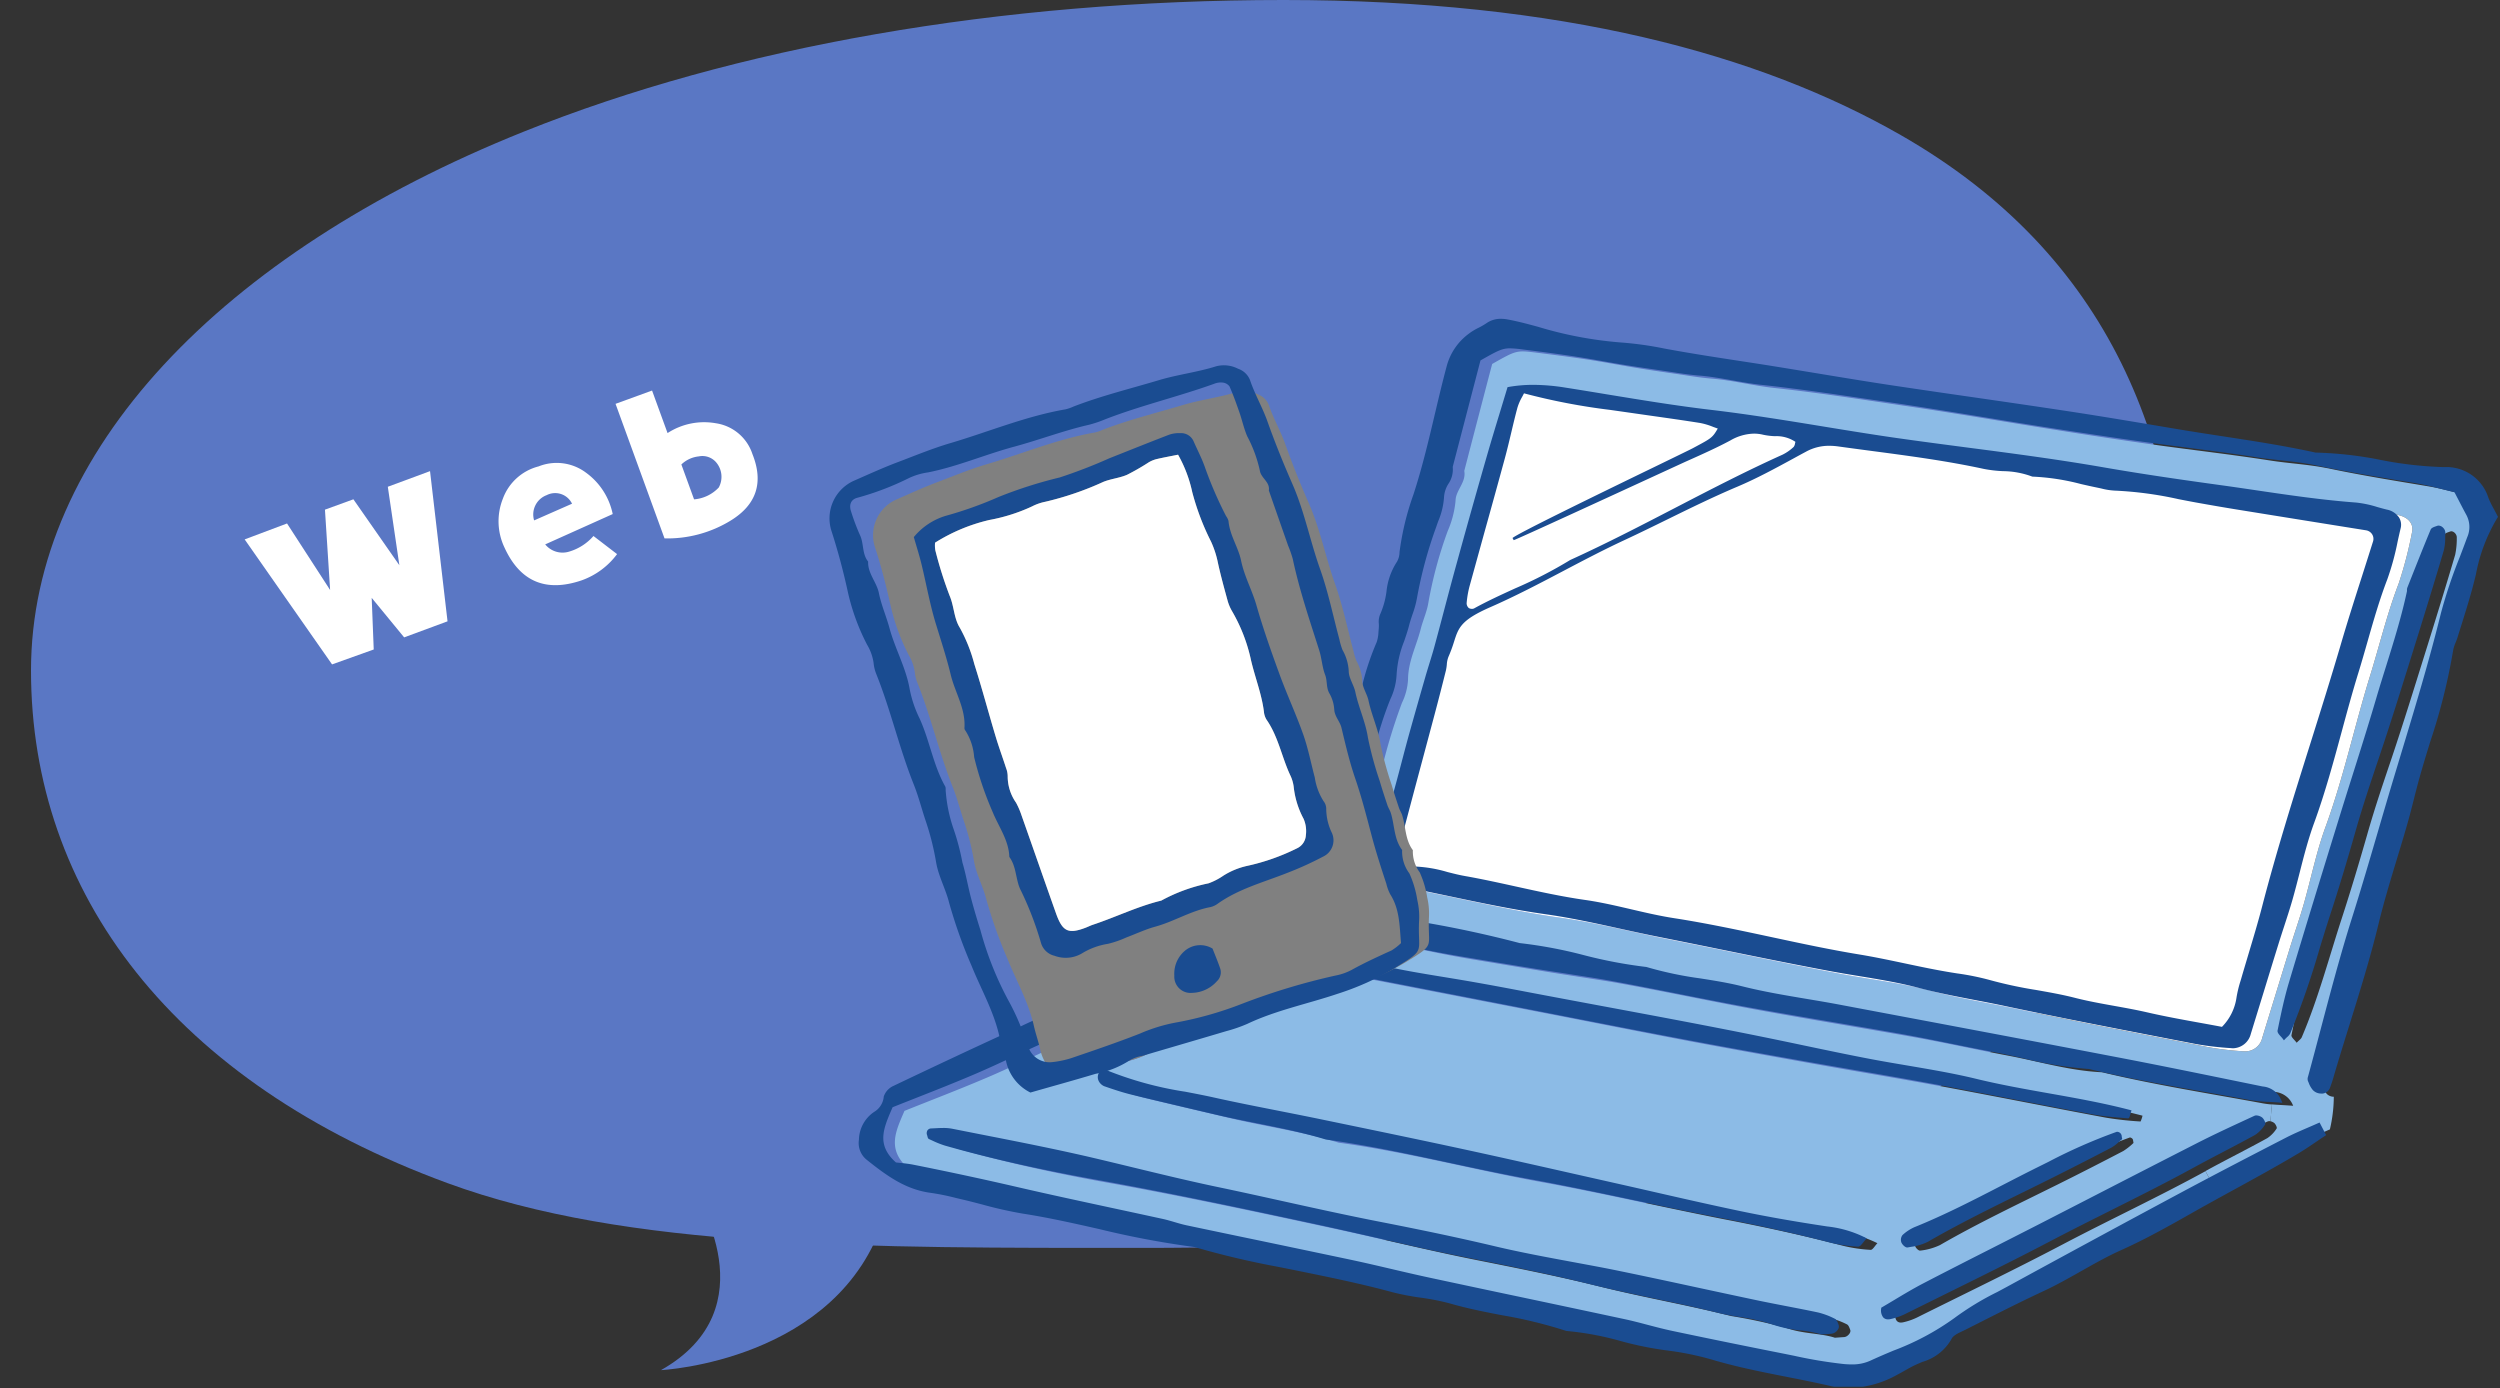 <svg xmlns="http://www.w3.org/2000/svg" xmlns:xlink="http://www.w3.org/1999/xlink" width="258" height="143.243" viewBox="0 0 258 143.243"><rect x="0" y="0" width="258" height="143.243" fill="#333333" stroke="none"/><defs><clipPath id="a" transform="translate(0 -1.249)"><rect width="258" height="144.359" fill="none"/></clipPath></defs><g clip-path="url(#a)"><path d="M3.2,70.447c0-22.469,19.5-43.031,50.848-55.611C75.791,6.109,103.117,1.249,132.478,1.249c28.73,0,49.179,5.633,63.684,13.942C217.849,27.612,225.4,47.22,225.4,70.025c0,23.042-13.159,39.976-39.572,50.488-17.214,6.851-39.619,9.519-67.9,9.519-28.445,0-53.146.152-71.77-6.694C17.85,112.932,3.2,93.4,3.2,70.447Z" transform="translate(0 -1.249)" fill="#5a77c4"/><path d="M41.215,59.583l-1.193-8.1,4.357-1.613,1.806,15.5-4.477,1.656-3.349-4.077.21,5.327-4.3,1.539-9.02-12.9,4.373-1.645,4.446,6.867-.533-8.291,2.935-1.069Z" transform="translate(0 -1.249)" fill="#fff"/><path d="M55.579,49.383a5.041,5.041,0,0,1,4.9.649A7.017,7.017,0,0,1,63.232,54.3l-6.967,3.13a2.311,2.311,0,0,0,2.51.734,5.322,5.322,0,0,0,2.471-1.6l2.436,1.869a7.817,7.817,0,0,1-3.66,2.71q-5.557,1.886-7.965-3.4a6.308,6.308,0,0,1-.158-5.036A5.329,5.329,0,0,1,55.579,49.383Zm-.458,5.571,3.913-1.722a1.929,1.929,0,0,0-2.619-.883A2.128,2.128,0,0,0,55.121,54.954Z" transform="translate(0 -1.249)" fill="#fff"/><path d="M68.892,45.943a6.917,6.917,0,0,1,4.979-1.015,4.689,4.689,0,0,1,3.778,3.177q1.767,4.41-2.254,6.874a12.5,12.5,0,0,1-6.817,1.833L63.524,42.925l3.769-1.372Zm5.285,5.615a2.3,2.3,0,0,0-.313-2.643,1.865,1.865,0,0,0-1.747-.566,3.059,3.059,0,0,0-1.8.833l1.311,3.6A3.92,3.92,0,0,0,74.177,51.558Z" transform="translate(0 -1.249)" fill="#fff"/><path d="M255.954,54.776a2.8,2.8,0,0,1,.1,2.427,76.457,76.457,0,0,0-2.709,7.838c-1.38,5.594-3.088,11.1-4.75,16.6-1.5,4.952-2.878,9.938-4.442,14.87-1.7,5.391-3.035,10.893-4.52,16.35a.565.565,0,0,0-.02.359,3.152,3.152,0,0,0,.491.9,1.034,1.034,0,0,0,.745.314,15.043,15.043,0,0,1-.405,3.369c-1.093.485-2.153.91-3.16,1.427q-4.407,2.267-8.78,4.573l-.9-1.7c2.113-1.158,4.266-2.231,6.379-3.395a3.356,3.356,0,0,0,.968-1c.066-.092-.111-.458-.261-.576a1.159,1.159,0,0,0-.386-.176l.157-1.734c.654.059,1.36.078,2.191.144a2.2,2.2,0,0,0-1.936-1.433c-4.848-.988-9.689-2-14.544-2.924q-14.562-2.8-29.139-5.522c-3.317-.622-6.68-1.053-9.944-1.871s-6.667-.962-9.879-2c-4.442-.425-8.655-2.067-13.1-2.473a143.3,143.3,0,0,0-14.485-2.9,51.119,51.119,0,0,0-5.4-.477c-.17-.014-.373.222-.53.372-.085.079-.065.256.013.432a10.876,10.876,0,0,0-1.132-.013,18.425,18.425,0,0,1,1.132-3.016.246.246,0,0,0,.144.072c.209.007.556-.1.628-.268a13.27,13.27,0,0,0,1.08-2.663c.66-3.068,1.962-5.934,2.787-8.956a58.022,58.022,0,0,1,2.335-7.942,6.262,6.262,0,0,0,.628-2.421c.013-1.858.87-3.474,1.309-5.2.235-.936.66-1.832.8-2.781a43.652,43.652,0,0,1,1.983-7.327,10.172,10.172,0,0,0,.811-3.121c.006-1.092,1.119-1.9.9-3.088.968-3.722,1.937-7.445,2.879-11.036,2.486-1.407,2.486-1.42,4.534-1.171,1.779.222,3.559.451,5.331.719,1.669.255,3.324.576,4.986.851,1.308.216,2.617.405,3.932.595s2.6.419,3.912.523c2.165.177,4.279.733,6.424.962,4.429.471,8.826,1.158,13.222,1.806,5.365.778,10.71,1.714,16.068,2.558q5.005.8,10.016,1.505c3.939.549,7.89.994,11.816,1.609,1.943.307,3.918.4,5.829.779.085.013.17.026.255.045,3.408.72,6.843,1.27,10.278,1.845,1.413.236,2.8.641,4.115.949C255.175,53.291,255.554,54.037,255.954,54.776Zm-2.415,1.95c.02-.367-.386-.739-.673-.628-.216.085-.53.157-.6.32-.824,1.989-1.616,3.991-2.407,5.993a2.881,2.881,0,0,0-.033.36c-.805,3.762-2.1,7.386-3.18,11.076-1.256,4.266-2.643,8.492-3.951,12.744-1.7,5.522-3.4,11.037-5.057,16.572-.478,1.609-.825,3.264-1.158,4.913-.046.209.34.51.536.785.236-.248.452-.386.53-.576,1.7-3.99,2.794-8.184,4.135-12.292.929-2.853,1.786-5.725,2.61-8.6.753-2.662,1.642-5.279,2.526-7.9,1.223-3.644,2.355-7.32,3.5-10.984,1.04-3.324,2.067-6.654,3.055-10A7.962,7.962,0,0,0,253.539,56.726Zm-4.625-.517c.209-.857-.34-1.544-1.321-1.78a20.972,20.972,0,0,0-3.147-.726c-4.691-.346-9.33-1.151-13.975-1.792-4.049-.556-8.1-1.145-12.142-1.845-6.765-1.178-13.6-1.943-20.4-2.892-6.693-.935-13.327-2.244-20.046-3.036-5.024-.595-10.01-1.5-15.008-2.289a17.337,17.337,0,0,0-5.881-.072c-.707,2.348-1.459,4.749-2.153,7.17q-1.55,5.368-3.022,10.755c-.8,2.905-1.544,5.823-2.336,8.728-.281,1.047-.634,2.074-.935,3.114-.53,1.851-1.06,3.7-1.577,5.561-.975,3.48-1.773,7.02-2.964,10.428-1.871,5.352-1.171,4.887,3.324,5.79,4.475.9,8.917,1.956,13.451,2.6,3.918.549,7.778,1.563,11.671,2.329,5.895,1.171,11.77,2.433,17.684,3.539,3.068.569,6.195.935,9.2,1.74,2.918.772,5.881,1.23,8.819,1.852,6.6,1.4,13.228,2.669,19.849,3.951a31.194,31.194,0,0,0,3.585.412,1.8,1.8,0,0,0,1.871-1.387q1.432-4.66,2.866-9.322c.464-1.492.981-2.964,1.413-4.462.759-2.65,1.3-5.378,2.244-7.956,1.858-5.089,2.99-10.382,4.579-15.537,1-3.206,1.773-6.477,2.984-9.624A41.523,41.523,0,0,0,248.914,56.209Z" transform="translate(0 -1.249)" fill="#8cbbe6"/><path d="M136.57,96.568a10.876,10.876,0,0,1,1.132.013.776.776,0,0,0,.4.445,114.311,114.311,0,0,0,14.073,3.265c2.6.432,5.2.87,7.8,1.3,1.668.268,3.33.517,5,.779.713.111,1.426.222,2.133.353,3.906.707,7.8,1.511,11.7,2.264,6.267,1.2,12.58,2.2,18.867,3.323,3.2.576,6.379,1.282,9.578,1.884s6.327,1.551,9.6,1.708a2.165,2.165,0,0,1,.36.072c5.39,1.275,10.866,2.133,16.31,3.14a8.533,8.533,0,0,0,.942.118l-.157,1.734a.471.471,0,0,0-.275.013c-1.963.909-3.939,1.812-5.869,2.793-5.469,2.787-10.919,5.613-16.388,8.413-3.965,2.029-7.942,4.024-11.894,6.078-1.491.772-2.911,1.675-4.292,2.48-.071.719.2,1.092.779.975a6.513,6.513,0,0,0,1.681-.609c4.946-2.46,9.925-4.861,14.812-7.432s9.9-4.907,14.746-7.563l.9,1.7c-.693.366-1.38.732-2.074,1.105q-8.9,4.77-17.762,9.617a39.52,39.52,0,0,0-5.594,3.311c-2.63,2.067-5.737,3.042-8.675,4.4a5.3,5.3,0,0,1-2.813.366,58.952,58.952,0,0,1-6.058-1.04q-4.74-.942-9.473-1.923c-.739-.151-1.472-.308-2.211-.465-1.649-.347-3.272-.857-4.92-1.21-6.7-1.44-13.4-2.84-20.1-4.279-2.708-.576-5.39-1.263-8.1-1.838-5.24-1.119-10.494-2.2-15.734-3.3-.419-.085-.831-.177-1.25-.262-.824-.17-1.616-.471-2.44-.654-4.939-1.086-9.892-2.1-14.818-3.239q-5.446-1.255-10.919-2.355c-.694-.137-1.407-.183-1.839-.235-2.244-1.956-1.269-3.86-.386-5.921,2.735-1.1,5.653-2.211,8.518-3.435,2.657-1.132,5.234-2.427,7.884-3.585,2.748-1.2,5.567-2.264,8.3-3.493,3.395-1.538,6.758-3.134,10.16-4.659,2.2-.981,4.318-2.132,6.464-3.238.294-.144.595-.419.438-.831C135.563,96.614,136.066,96.581,136.57,96.568Zm84.337,20.419a2.866,2.866,0,0,0,.2-.6c-5.233-1.374-10.624-1.937-15.878-3.219-3.618-.877-7.327-1.361-10.984-2.054s-7.288-1.5-10.939-2.251c-7.543-1.537-15.126-2.9-22.7-4.331-2.716-.517-5.437-1.047-8.165-1.511-2.846-.484-5.705-.9-8.525-1.538-1.871-.425-3.794-.647-5.685-.994a5.414,5.414,0,0,0-3.186.373c-4.3,1.864-8.61,3.709-12.882,5.646-1.969.9-3.86,1.982-5.764,3.016a2.611,2.611,0,0,0-.667.8.369.369,0,0,0-.013.321c.052.091.2.222.275.2a9.464,9.464,0,0,0,2.034-.654,76.683,76.683,0,0,1,10.318-4.285,21.647,21.647,0,0,0,3.277-1.511,63.981,63.981,0,0,1,5.777-2.872c7.386,1.439,14.72,2.859,22.048,4.278,5.089.988,10.173,2,15.263,2.964,4.265.8,8.531,1.564,12.8,2.329s8.551,1.466,12.81,2.257c5.685,1.053,11.35,2.185,17.036,3.245A33.55,33.55,0,0,0,220.907,116.987Zm-.727,2.217c-.045-.215-.039-.34-.1-.418s-.216-.17-.294-.144a62.356,62.356,0,0,0-7.884,3.513c-4.317,2.133-8.5,4.521-12.979,6.32a4.347,4.347,0,0,0-1.191.791.7.7,0,0,0-.072.622c.078.19.353.451.5.425a6.42,6.42,0,0,0,2.041-.569c3.971-2.29,8.106-4.246,12.2-6.28,2.257-1.119,4.5-2.271,6.732-3.435A6.606,6.606,0,0,0,220.18,119.2Zm-27.13,11.031c.209.013.444-.432.7-.687a11.551,11.551,0,0,0-3.88-1.139c-2.983-.451-5.966-.955-8.924-1.576-4.363-.91-8.707-1.937-13.058-2.918-5.064-1.132-10.121-2.3-15.191-3.4s-10.134-2.145-15.211-3.192c-3.65-.759-7.327-1.433-10.971-2.238-3.742-.831-7.6-1.249-11.148-2.852-.125-.059-.465.15-.563.314a.783.783,0,0,0,.007.641.968.968,0,0,0,.5.491c.91.314,1.826.628,2.755.857,2.931.713,5.868,1.393,8.806,2.087,3.748.883,7.582,1.413,11.278,2.551,7.053.962,13.935,2.794,20.929,4.063,6.4,1.165,12.745,2.65,19.13,3.893,4.023.778,8.021,1.642,11.985,2.682A15.6,15.6,0,0,0,193.05,130.235Zm-2.729,9c.334-.02.727-.452.629-.726-.079-.21-.171-.5-.341-.583a7.954,7.954,0,0,0-1.688-.634c-2.119-.452-4.259-.824-6.378-1.269-4.724-1-9.434-2.048-14.164-3.016-4.246-.87-8.544-1.531-12.764-2.532-3.984-.942-8-1.773-12-2.558-5.548-1.086-11.05-2.395-16.585-3.559-4.233-.883-8.42-1.956-12.627-2.951-4.913-1.158-9.885-2.087-14.837-3.068a9.258,9.258,0,0,0-2.133-.033c-.308.013-.406.249-.3.537.039.1.046.274.118.307a12.989,12.989,0,0,0,1.655.674c5.1,1.446,10.284,2.558,15.5,3.493,7.825,1.407,15.6,3.069,23.363,4.744,4.822,1.04,9.611,2.224,14.445,3.192,4.364.87,8.734,1.734,13.052,2.807,4.436,1.106,8.943,1.884,13.372,3a55.246,55.246,0,0,1,5.66,1.217c1.746.648,3.565.537,5.063,1.027C189.837,139.27,190.079,139.25,190.321,139.237Z" transform="translate(0 -1.249)" fill="#8cbbe6"/><path d="M248.914,56.209c.209-.857-.34-1.544-1.321-1.78a20.972,20.972,0,0,0-3.147-.726c-4.691-.346-9.33-1.151-13.975-1.792-4.049-.556-8.1-1.145-12.142-1.845-6.765-1.178-13.6-1.943-20.4-2.892-6.693-.935-13.327-2.244-20.046-3.036-5.024-.595-10.01-1.5-15.008-2.289a17.337,17.337,0,0,0-5.881-.072c-.707,2.348-1.459,4.749-2.153,7.17q-1.55,5.368-3.022,10.755c-.8,2.905-1.544,5.823-2.336,8.728-.281,1.047-.634,2.074-.935,3.114-.53,1.851-1.06,3.7-1.577,5.561-.975,3.48-1.773,7.02-2.964,10.428-1.871,5.352-1.171,4.887,3.324,5.79,4.475.9,8.917,1.956,13.451,2.6,3.918.549,7.778,1.563,11.671,2.329,5.895,1.171,11.77,2.433,17.684,3.539,3.068.569,6.195.935,9.2,1.74,2.918.772,5.881,1.23,8.819,1.852,6.6,1.4,13.228,2.669,19.849,3.951a31.194,31.194,0,0,0,3.585.412,1.8,1.8,0,0,0,1.871-1.387q1.432-4.66,2.866-9.322c.464-1.492.981-2.964,1.413-4.462.759-2.65,1.3-5.378,2.244-7.956,1.858-5.089,2.99-10.382,4.579-15.537,1-3.206,1.773-6.477,2.984-9.624A41.523,41.523,0,0,0,248.914,56.209Z" transform="translate(0 -1.249)" fill="#fff"/><path d="M190.808,144.492a9.045,9.045,0,0,1-2.027-.235c-1.465-.339-2.966-.635-4.418-.921-2.139-.423-4.35-.859-6.5-1.439l-.764-.209a29.978,29.978,0,0,0-4.847-1.045,34.975,34.975,0,0,1-5.006-1,30.824,30.824,0,0,0-5.6-1.04,47.379,47.379,0,0,0-6.644-1.623c-1.753-.339-3.564-.69-5.313-1.2a24.11,24.11,0,0,0-3.078-.612,26.748,26.748,0,0,1-2.944-.57c-3.255-.886-6.626-1.571-9.885-2.235L132,132.005a88.159,88.159,0,0,1-8.726-2.062,92.9,92.9,0,0,1-9.854-1.858c-2.561-.579-5.21-1.178-7.849-1.587a42.7,42.7,0,0,1-4.2-.944c-.706-.184-1.41-.368-2.118-.533l-.63-.149a23.84,23.84,0,0,0-2.534-.515c-2.611-.335-4.559-1.751-6.656-3.428a2.206,2.206,0,0,1-.792-2.057,3.553,3.553,0,0,1,1.559-2.867,2.044,2.044,0,0,0,1.006-1.6,1.857,1.857,0,0,1,1.006-1.095c3.565-1.7,8.272-3.924,13.06-6.107l.085-.039a37.221,37.221,0,0,1,5.3-2.1,18.474,18.474,0,0,0,3.38-1.452,22.149,22.149,0,0,1,2.863-1.294,56.372,56.372,0,0,0,5.647-2.415c.759-.358,1.519-.716,2.283-1.06,2.406-1.081,4.924-1.986,7.36-2.86l.716-.258a1.158,1.158,0,0,1,.388-.079.632.632,0,0,1,.6.445c.18.414.008.781-.484,1.035q-.707.364-1.412.733c-1.643.854-3.342,1.739-5.058,2.508-1.813.812-3.616,1.646-5.418,2.479-1.578.73-3.157,1.46-4.741,2.176-1.509.68-3.066,1.318-4.572,1.934-1.229.5-2.5,1.023-3.735,1.563s-2.455,1.11-3.646,1.665c-1.382.645-2.809,1.311-4.235,1.92-2,.855-4.031,1.657-6,2.432-.837.33-1.666.656-2.478.982l-.109.253c-.841,1.96-1.568,3.654.456,5.443.112.013.241.027.382.041.411.042.922.094,1.427.194,3.575.712,7.25,1.5,10.92,2.351,3.167.732,6.4,1.426,9.525,2.1q2.649.569,5.294,1.145c.4.089.806.208,1.194.322.406.12.826.244,1.242.333q3.708.782,7.418,1.553,4.785,1,9.568,2.01c1.379.294,2.753.616,4.127.937,1.323.31,2.646.62,3.974.905q4.953,1.064,9.911,2.108,5.1,1.078,10.194,2.169c.815.175,1.635.39,2.428.6.813.213,1.655.434,2.49.611,4.274.907,8.488,1.753,11.682,2.387l.986.2a47.547,47.547,0,0,0,5.056.837c.271.025.536.04.8.04a4.478,4.478,0,0,0,1.952-.392c.777-.361,1.578-.7,2.352-1.026a26.82,26.82,0,0,0,6.3-3.36,29.29,29.29,0,0,1,4.408-2.682c.4-.214.805-.427,1.2-.645,6.131-3.348,12.109-6.583,17.767-9.617,3.656-1.959,7.377-3.886,10.853-5.678.734-.378,1.479-.7,2.267-1.04.359-.154.721-.311,1.087-.475l.114-.05.678,1.3-.1.065c-.3.2-.587.395-.876.591-.627.427-1.219.83-1.847,1.206-2.2,1.314-4.48,2.563-6.687,3.771-1.428.782-2.856,1.564-4.273,2.367-2.568,1.458-4.894,2.755-7.373,3.87-1.425.64-2.8,1.42-4.137,2.174-1.241.7-2.523,1.428-3.844,2.042-2.229,1.036-4.463,2.166-6.623,3.259l-1.471.743c-.1.049-.2.1-.308.148-.446.21-.951.448-1.11.783a5.031,5.031,0,0,1-3.009,2.381c-.347.147-.693.294-1.025.463-.281.144-.555.3-.83.454-.25.141-.5.282-.753.414A10.585,10.585,0,0,1,190.808,144.492ZM188,138.969a12.038,12.038,0,0,0-2.2-.421,12.923,12.923,0,0,1-2.873-.606,18.258,18.258,0,0,0-3.344-.768c-.758-.125-1.542-.254-2.3-.444-2.25-.567-4.558-1.054-6.791-1.525-2.164-.456-4.4-.928-6.586-1.473-4.1-1.023-8.315-1.864-12.391-2.678l-.653-.13c-2.9-.579-5.829-1.249-8.663-1.9-1.926-.439-3.853-.88-5.784-1.3-8.306-1.79-15.8-3.382-23.358-4.741-5.827-1.048-10.9-2.192-15.512-3.5a9.523,9.523,0,0,1-1.356-.539l-.314-.142c-.109-.048-.138-.173-.164-.284-.008-.034-.016-.068-.026-.1a.563.563,0,0,1,.029-.514.468.468,0,0,1,.393-.2l.4-.019c.276-.015.553-.03.828-.03a4.732,4.732,0,0,1,.939.081q1.516.3,3.036.6c3.88.762,7.892,1.55,11.8,2.473,1.268.3,2.534.606,3.8.913,2.885.7,5.869,1.422,8.824,2.041,2.23.467,4.455.959,6.68,1.451,3.241.716,6.591,1.457,9.905,2.105,4.823.943,8.527,1.732,12.009,2.558,2.6.616,5.276,1.112,7.863,1.592,1.608.3,3.27.6,4.9.939,2.789.572,5.619,1.183,8.356,1.774q2.9.626,5.808,1.243c1.031.217,2.067.417,3.1.617,1.093.211,2.186.423,3.275.654a7.876,7.876,0,0,1,1.717.643c.2.1.3.358.381.59l.024.065a.533.533,0,0,1-.088.475.926.926,0,0,1-.657.424c-.153.009-.991.071-.991.071Zm6.854-1.562a.66.66,0,0,1-.512-.21,1.181,1.181,0,0,1-.2-.93l.007-.067.058-.033c.427-.248.857-.506,1.292-.766.968-.581,1.97-1.181,3-1.717,2.454-1.276,4.92-2.528,7.386-3.78q2.259-1.147,4.514-2.3,3.174-1.627,6.345-3.261,5.019-2.583,10.045-5.151c1.827-.93,3.721-1.8,5.551-2.647l.32-.148a.462.462,0,0,1,.193-.037,1.085,1.085,0,0,1,.6.214c.154.122.425.566.287.756a3.474,3.474,0,0,1-1.012,1.042c-1.07.589-2.153,1.156-3.235,1.723-1.052.55-2.1,1.1-3.144,1.672-2.817,1.543-5.735,3-8.557,4.418-2.035,1.019-4.139,2.073-6.187,3.148-3.638,1.91-7.385,3.759-11.008,5.548q-1.9.941-3.807,1.884a6.815,6.815,0,0,1-1.716.619A1.1,1.1,0,0,1,194.857,137.407Zm1.972-7.417c-.223,0-.511-.3-.6-.51a.8.8,0,0,1,.112-.772,4.514,4.514,0,0,1,1.222-.811c3.1-1.25,6.122-2.808,9.041-4.315,1.307-.674,2.615-1.348,3.933-2l.9-.448a55.319,55.319,0,0,1,7-3.077l.021-.007.049,0a.49.49,0,0,1,.459.483c.008.053.018.116.034.189l.017.079-.063.051c-.1.078-.195.165-.295.254a3.89,3.89,0,0,1-.778.586c-2.428,1.266-4.63,2.39-6.731,3.432q-1.156.576-2.318,1.145c-3.274,1.61-6.659,3.275-9.876,5.134a5.367,5.367,0,0,1-1.732.519l-.353.066Zm-5.1-.084a15.446,15.446,0,0,1-2.874-.425c-3.57-.933-7.376-1.784-11.978-2.679-2.763-.536-5.564-1.128-8.272-1.7-3.554-.751-7.228-1.527-10.86-2.189-2.743-.5-5.514-1.093-8.194-1.667-4.151-.891-8.444-1.811-12.725-2.4-2.346-.718-4.769-1.2-7.112-1.67-1.375-.274-2.8-.558-4.183-.885l-2.46-.578c-2.115-.5-4.231-.993-6.342-1.508-.923-.226-1.837-.534-2.77-.858a1.138,1.138,0,0,1-.58-.558.913.913,0,0,1,0-.765.928.928,0,0,1,.626-.389h.028l.076.021a36.423,36.423,0,0,0,8.217,2.259c.972.186,1.944.373,2.908.586,2.238.5,4.526.948,6.738,1.385,1.412.279,2.824.558,4.233.849l.8.166c4.727.978,9.615,1.989,14.413,3.03,3.608.783,7.27,1.61,10.81,2.41l4.376.987q2.006.45,4.008.909c2.964.678,6.029,1.377,9.055,2.01,2.655.555,5.57,1.069,8.913,1.573a11.544,11.544,0,0,1,3.919,1.15l.153.082-.121.124c-.077.08-.153.179-.228.275-.188.243-.351.453-.553.453Zm27.226-13.3a28.5,28.5,0,0,1-2.933-.343q-4.049-.756-8.092-1.545c-2.978-.574-5.957-1.148-8.938-1.7-2.577-.478-5.2-.932-7.742-1.371q-2.535-.439-5.07-.886l-.79-.142c-3.939-.7-8.013-1.428-12.012-2.185-3.455-.653-6.906-1.328-10.357-2q-2.452-.48-4.907-.958L136.111,101.2l-.608.279a54.4,54.4,0,0,0-5.121,2.567,21.492,21.492,0,0,1-3.3,1.517c-.8.306-1.595.6-2.395.894a54.689,54.689,0,0,0-7.9,3.388,6.187,6.187,0,0,1-1.518.524c-.183.046-.366.092-.545.143h-.011a.54.54,0,0,1-.418-.269.479.479,0,0,1,.023-.458c.047-.065.093-.136.14-.207a1.781,1.781,0,0,1,.573-.63l1.1-.6c1.514-.832,3.079-1.693,4.676-2.418,3.406-1.547,6.9-3.057,10.274-4.517l2.61-1.131a5.579,5.579,0,0,1,2.23-.474,5.637,5.637,0,0,1,1.028.1c.717.131,1.439.244,2.16.357,1.163.184,2.366.373,3.534.638,2.111.48,4.278.835,6.375,1.178.714.117,1.427.234,2.14.356,2.211.378,4.452.8,6.618,1.216l1.553.294q3.132.591,6.267,1.174c5.392,1.006,10.969,2.045,16.435,3.159q2,.408,4,.832c2.271.477,4.618.971,6.935,1.414,1.293.247,2.593.467,3.892.686,2.339.4,4.757.805,7.1,1.376,2.468.6,5.012,1.053,7.472,1.49,2.77.49,5.635,1,8.411,1.726l.134.035-.043.132c-.025.076-.051.168-.075.256-.089.319-.121.439-.252.439Zm16.371-1.567c-.411-.032-.791-.053-1.15-.073a15.677,15.677,0,0,1-2-.193c-1.444-.267-2.89-.523-4.337-.78-3.94-.7-8.015-1.421-11.981-2.357l-.095-.024a1.14,1.14,0,0,0-.236-.046,39.37,39.37,0,0,1-6.665-1.088c-.966-.216-1.966-.439-2.953-.623-1.449-.271-2.894-.564-4.34-.857-1.714-.348-3.488-.707-5.238-1.022-2.463-.443-4.929-.865-7.4-1.286-3.765-.645-7.659-1.31-11.475-2.044q-2.124-.408-4.247-.832c-2.438-.482-4.959-.981-7.447-1.43-.619-.112-1.242-.21-1.863-.308l-2.066-.321c-1.067-.165-2.132-.329-3.2-.5q-3.378-.549-6.751-1.117l-1.051-.176A115.664,115.664,0,0,1,136.755,96.7a.989.989,0,0,1-.541-.688.4.4,0,0,1,.074-.413l.073-.069c.16-.159.341-.337.536-.337.463.031.905.056,1.348.083a36.164,36.164,0,0,1,4.084.393q1.273.222,2.547.436a114.19,114.19,0,0,1,11.955,2.47,46.951,46.951,0,0,1,6.6,1.239,47.9,47.9,0,0,0,6.472,1.226,37.823,37.823,0,0,0,5.6,1.184c1.416.224,2.88.456,4.3.814,2.175.547,4.433.926,6.617,1.293,1.11.186,2.22.372,3.325.58l3.775.712c8.314,1.565,16.913,3.185,25.364,4.807,3.986.766,8.03,1.594,11.941,2.395l2.673.547a2.276,2.276,0,0,1,1.959,1.492l.086.2Zm4.215-.934a1.179,1.179,0,0,1-.842-.353,2.387,2.387,0,0,1-.439-.762l-.079-.182a.689.689,0,0,1,.009-.446c.445-1.628.877-3.261,1.307-4.894,1-3.774,2.026-7.677,3.222-11.459.952-3.015,1.855-6.1,2.728-9.086.565-1.929,1.129-3.859,1.71-5.783l.574-1.9c1.451-4.791,2.952-9.744,4.171-14.691a50.471,50.471,0,0,1,1.954-5.825c.257-.675.515-1.35.761-2.027a2.632,2.632,0,0,0-.093-2.322c-.273-.5-.536-1.012-.825-1.569l-.394-.759c-.386-.092-.78-.192-1.178-.293-.934-.237-1.9-.483-2.874-.644l-.922-.154c-3.073-.509-6.252-1.036-9.36-1.689-1.17-.246-2.392-.38-3.574-.51-.821-.091-1.67-.184-2.5-.314-2.4-.376-4.841-.693-7.207-1-1.537-.2-3.074-.4-4.61-.614-3.116-.438-6.392-.929-10.016-1.5q-2.993-.472-5.984-.97c-3.3-.542-6.716-1.1-10.081-1.593l-2.366-.348c-3.549-.524-7.22-1.066-10.851-1.452-1-.106-2-.285-2.967-.458-1.129-.2-2.3-.41-3.458-.5-.97-.077-1.948-.228-2.894-.374-.342-.052-.684-.105-1.026-.154-1.312-.189-2.623-.38-3.93-.594-.7-.114-1.4-.238-2.1-.362-.96-.169-1.92-.338-2.883-.485-1.9-.288-3.756-.525-5.327-.719a11.9,11.9,0,0,0-1.37-.124c-.83,0-1.339.288-3.024,1.241l-.015.009-2.864,10.982a2.623,2.623,0,0,1-.449,1.757,2.9,2.9,0,0,0-.443,1.3,7.645,7.645,0,0,1-.594,2.527c-.077.212-.153.423-.225.638a44.222,44.222,0,0,0-1.976,7.306,10.078,10.078,0,0,1-.464,1.692c-.121.359-.246.73-.34,1.1-.146.575-.341,1.145-.529,1.695a10.94,10.94,0,0,0-.774,3.477,6.645,6.645,0,0,1-.638,2.473,36.324,36.324,0,0,0-1.78,5.772c-.179.719-.357,1.436-.551,2.148-.355,1.3-.806,2.6-1.241,3.848a44.185,44.185,0,0,0-1.548,5.1,10.174,10.174,0,0,1-.851,2.2c-.078.165-.157.329-.233.494a.876.876,0,0,1-.725.344.649.649,0,0,1-.426-.259.413.413,0,0,1-.122-.308l.1-.635c.263-1.659.535-3.376.885-5.048a110.338,110.338,0,0,1,3-11.9,28.29,28.29,0,0,1,2.084-7.648,3.9,3.9,0,0,0,.178-1.043c.009-.112.017-.223.029-.332a3.933,3.933,0,0,0,.008-.5,1.99,1.99,0,0,1,.123-.947,8.6,8.6,0,0,0,.666-2.378,6.906,6.906,0,0,1,1.094-3.1,2.041,2.041,0,0,0,.252-.973,28.331,28.331,0,0,1,1.434-5.938l.119-.371c.83-2.6,1.47-5.3,2.089-7.919.39-1.648.793-3.352,1.241-5.015a6.1,6.1,0,0,1,2.219-3.261,5.916,5.916,0,0,1,1.048-.645,7.391,7.391,0,0,0,.811-.468,2.541,2.541,0,0,1,1.506-.461,3.813,3.813,0,0,1,.669.064c1.1.2,2.2.5,3.172.765a40.225,40.225,0,0,0,8.491,1.61,35.211,35.211,0,0,1,4.546.633l.471.086c2.476.452,5,.84,7.451,1.215l1.451.223c2.172.336,4.343.7,6.512,1.054,2.54.42,5.166.854,7.755,1.242q4.1.614,8.2,1.2c3.231.468,6.462.937,9.689,1.427,3.385.513,6.817,1.092,10.136,1.651l1.269.214c1.534.258,3.073.494,4.612.73,3.174.487,6.456.989,9.652,1.693l.092,0a39.1,39.1,0,0,1,6.594.751,39,39,0,0,0,6.56.747,4.544,4.544,0,0,1,4.581,3.161,9.151,9.151,0,0,0,.55,1.134c.123.229.259.482.407.774l.035.068-.043.064a17.444,17.444,0,0,0-2.236,5.872c-.137.557-.274,1.112-.426,1.663-.334,1.212-.718,2.432-1.088,3.612l-.388,1.239c-.053.174-.122.345-.19.516a3.694,3.694,0,0,0-.261.832,61.933,61.933,0,0,1-2.349,9.366c-.394,1.281-.8,2.606-1.164,3.918-.191.692-.367,1.388-.544,2.084-.207.82-.414,1.641-.647,2.453-.346,1.212-.712,2.419-1.078,3.625-.671,2.212-1.365,4.5-1.918,6.778-.852,3.508-1.94,7-2.991,10.382-.563,1.809-1.145,3.679-1.684,5.528-.1.334-.217.684-.353,1.04a.922.922,0,0,1-.89.547Zm-9.271-4.689a31.587,31.587,0,0,1-3.6-.414l-2.588-.5c-5.664-1.1-11.521-2.232-17.26-3.452-1.017-.216-2.039-.413-3.06-.609-1.9-.364-3.856-.74-5.765-1.247-2.031-.539-4.152-.887-6.2-1.223-1-.164-2-.329-2.994-.515-3.694-.69-7.438-1.454-11.057-2.194q-3.314-.677-6.628-1.34c-1.337-.265-2.669-.558-4-.85-2.5-.551-5.092-1.12-7.662-1.481-3.3-.465-6.6-1.162-9.792-1.837-1.222-.257-2.443-.515-3.666-.761-.426-.086-.818-.159-1.176-.226-1.646-.308-2.64-.5-3.032-1.172-.43-.743-.1-2.009.789-4.566.812-2.325,1.451-4.758,2.068-7.11.29-1.105.58-2.21.889-3.309q.78-2.783,1.58-5.561c.128-.443.265-.884.4-1.325.183-.594.368-1.187.53-1.787q.528-1.947,1.039-3.9c.426-1.613.853-3.225,1.3-4.833.993-3.616,2.011-7.235,3.024-10.756.484-1.685.995-3.362,1.5-5.02.219-.721.675-2.227.675-2.227l.08-.014a14.645,14.645,0,0,1,2.58-.222,21.374,21.374,0,0,1,3.348.292c1.437.225,2.872.461,4.308.7,3.5.575,7.118,1.17,10.7,1.592,3.906.461,7.848,1.106,11.66,1.73,2.745.449,5.585.914,8.387,1.3,2.128.3,4.259.577,6.39.857,4.606.6,9.37,1.227,14.021,2.037,4.13.72,8.273,1.313,12.133,1.846,1.217.168,2.433.347,3.649.527,3.372.5,6.86,1.011,10.319,1.267a11.1,11.1,0,0,1,2.184.463c.327.092.653.185.981.263a1.974,1.974,0,0,1,1.264.821,1.445,1.445,0,0,1,.159,1.118c-.108.452-.209.907-.309,1.363a27.225,27.225,0,0,1-1.066,3.9c-.808,2.1-1.435,4.3-2.041,6.422-.305,1.068-.61,2.135-.938,3.2-.62,2.008-1.18,4.072-1.72,6.067-.848,3.128-1.725,6.364-2.861,9.473-.608,1.664-1.056,3.421-1.489,5.12-.238.931-.483,1.892-.752,2.83-.264.916-.565,1.836-.855,2.726-.189.58-.378,1.158-.559,1.741q-.777,2.508-1.546,5.021-.661,2.148-1.323,4.3a1.948,1.948,0,0,1-1.849,1.49Q230.351,109.425,230.273,109.419Zm-84.31-18.745a13.763,13.763,0,0,1,3.417.571c.592.151,1.2.307,1.813.414,1.772.313,3.558.707,5.286,1.088,2.308.509,4.7,1.035,7.082,1.375,1.612.229,3.228.606,4.79.97,1.441.337,2.932.684,4.412.914,3.374.523,6.764,1.249,10.043,1.951,2.974.637,6.05,1.3,9.1,1.8,1.564.259,3.143.593,4.67.916,1.589.337,3.233.685,4.864.949l.535.085a26.668,26.668,0,0,1,3.367.681,44.044,44.044,0,0,0,4.8,1.031c1.318.232,2.682.473,4.008.812s2.708.588,4.044.828c1.111.2,2.261.406,3.382.664,1.781.412,3.621.747,5.4,1.07.776.14,1.555.282,2.337.431a5.4,5.4,0,0,0,1.5-3.021,12.027,12.027,0,0,1,.422-1.74l.108-.369c.244-.842.5-1.682.747-2.521.468-1.559.952-3.171,1.367-4.77,1.462-5.637,3.236-11.279,4.952-16.735,1.055-3.358,2.147-6.83,3.155-10.264.7-2.4,1.48-4.831,2.229-7.177q.558-1.745,1.109-3.491a.882.882,0,0,0-.09-.74.9.9,0,0,0-.63-.416Q237.443,54.9,230.7,53.808c-1.3-.211-2.606-.439-3.906-.672-.652-.116-1.3-.243-1.953-.37a37.918,37.918,0,0,0-6.582-.885,6.786,6.786,0,0,1-1.368-.211c-.147-.033-.293-.065-.439-.095-.568-.115-1.134-.244-1.7-.373a23.456,23.456,0,0,0-5.019-.767,8.8,8.8,0,0,0-3.017-.563,13.428,13.428,0,0,1-1.977-.229c-3.81-.828-7.733-1.347-11.528-1.849-1.155-.153-2.311-.306-3.465-.467a7.032,7.032,0,0,0-.969-.072,4.9,4.9,0,0,0-2.405.612q-.647.346-1.291.7c-1.868,1.017-3.8,2.069-5.786,2.908-2.455,1.038-4.885,2.23-7.235,3.383-1.446.71-2.941,1.443-4.427,2.134-2.117.984-4.224,2.091-6.261,3.162-2.452,1.29-4.988,2.624-7.565,3.752-3.035,1.33-3.288,2.119-3.745,3.55a14.179,14.179,0,0,1-.585,1.582,2.642,2.642,0,0,0-.166.8,4.513,4.513,0,0,1-.092.6q-.569,2.284-1.173,4.559l-1.217,4.556q-1.166,4.349-2.314,8.7a6.337,6.337,0,0,0-.151,1.17c-.012.17-.024.343-.041.52.174.091.341.2.5.3a2.213,2.213,0,0,0,1.023.439ZM157.275,41.84c-.063.128-.129.255-.2.383a5.421,5.421,0,0,0-.472,1.083c-.231.852-.434,1.711-.638,2.57-.208.877-.424,1.784-.664,2.669q-1.01,3.709-2.045,7.412-.8,2.9-1.6,5.794a10.153,10.153,0,0,0-.3,1.75.666.666,0,0,0,.227.5.618.618,0,0,0,.325.081.473.473,0,0,0,.209-.04c1.375-.76,2.825-1.423,4.227-2.063a45.351,45.351,0,0,0,5.7-2.938c3.683-1.673,7.318-3.557,10.833-5.38,3.6-1.866,7.324-3.8,11.088-5.493a4.739,4.739,0,0,0,1.145-.8.77.77,0,0,0,.138-.361c.012-.054.025-.108.039-.161a3.51,3.51,0,0,0-2.107-.583,6.9,6.9,0,0,1-1.227-.15A3.99,3.99,0,0,0,181,46a5.041,5.041,0,0,0-2.421.7c-1.388.744-2.85,1.4-4.264,2.032l-.3.134c-.146.065-1.182.542-2.689,1.235-5.107,2.352-14.614,6.728-15.111,6.894l-.124-.226c.584-.481,7.577-3.9,14.69-7.35,2.131-1.035,3.671-1.783,3.94-1.927l.115-.062c1.8-.963,1.883-1.006,2.439-1.954-.163-.056-.325-.116-.486-.175a7.079,7.079,0,0,0-1.335-.4c-1.69-.269-3.385-.509-5.08-.749q-1.4-.2-2.791-.4l-1.405-.2A65.333,65.333,0,0,1,157.275,41.84Zm78.331,66.641a3.343,3.343,0,0,0-.22-.26c-.2-.217-.383-.422-.34-.63.376-1.84.7-3.371,1.165-4.927,1.626-5.444,3.327-10.966,4.972-16.306l.081-.261q.727-2.362,1.476-4.716c.829-2.627,1.687-5.344,2.476-8.032.326-1.107.67-2.209,1.015-3.311.788-2.52,1.6-5.126,2.163-7.754a.756.756,0,0,0,.007-.131.66.66,0,0,1,.032-.248l.154-.391c.729-1.841,1.482-3.745,2.255-5.605.077-.186.323-.27.541-.346l.127-.045a.442.442,0,0,1,.154-.027.677.677,0,0,1,.477.233.749.749,0,0,1,.22.55c-.009.155-.013.312-.017.469a5.178,5.178,0,0,1-.153,1.344c-.871,2.943-1.841,6.118-3.053,9.993l-.512,1.639c-.959,3.072-1.95,6.249-2.993,9.352l-.133.395c-.822,2.446-1.672,4.974-2.39,7.5-.922,3.242-1.775,6.058-2.607,8.608-.389,1.19-.757,2.388-1.125,3.587a87.492,87.492,0,0,1-3.017,8.718,1.2,1.2,0,0,1-.325.393c-.07.065-.147.138-.228.224l-.109.116Z" transform="translate(0 -1.249)" fill="#1a4c91"/><path d="M109.722,112.625a4.476,4.476,0,0,1-2.383-3.131c-.187-.8-.464-1.583-.645-2.387-.549-2.437-1.791-4.6-2.714-6.884a48.386,48.386,0,0,1-2.2-6.189c-.334-1.318-1.024-2.559-1.257-3.886a26.18,26.18,0,0,0-.992-3.988c-.413-1.207-.719-2.454-1.19-3.637-1.416-3.552-2.259-7.3-3.679-10.846a3.79,3.79,0,0,1-.253-1.055,4.832,4.832,0,0,0-.637-1.788A21.322,21.322,0,0,1,91.9,63.7c-.46-2.046-.975-4.084-1.638-6.082a4.026,4.026,0,0,1,2.169-4.785c1.417-.621,2.826-1.268,4.272-1.815,1.691-.641,3.379-1.343,5.1-1.851,3.739-1.1,7.358-2.629,11.226-3.292a4.169,4.169,0,0,0,.772-.271c2.707-1.046,5.523-1.733,8.3-2.564,1.831-.549,3.736-.767,5.556-1.344a2.99,2.99,0,0,1,2.129.242,1.921,1.921,0,0,1,1.157,1.11c.468,1.395,1.22,2.682,1.7,4.045.735,2.073,1.557,4.107,2.434,6.112,1.18,2.694,1.731,5.578,2.709,8.333.791,2.224,1.265,4.562,1.881,6.849a6.631,6.631,0,0,0,.31,1.054,4.689,4.689,0,0,1,.607,2.062c0,.68.5,1.348.647,2.049.319,1.515,1,2.917,1.236,4.467a34.347,34.347,0,0,0,1.155,4.24c.23.791.489,1.575.75,2.356.087.259.247.494.33.754.382,1.2.3,2.545,1.106,3.618a3.592,3.592,0,0,0,.71,2.292,10.01,10.01,0,0,1,.772,2.6,7.214,7.214,0,0,1,.184,1.907c-.181,3.388.81,2.792-2.469,4.8a26.511,26.511,0,0,1-5.449,2.44c-2.916.986-5.961,1.589-8.764,2.919a14.39,14.39,0,0,1-2.065.715c-2.7.8-5.405,1.591-8.107,2.39a3.744,3.744,0,0,0-1.273.455,9.1,9.1,0,0,1-3.288,1.3C113.979,111.431,111.88,112.007,109.722,112.625Z" transform="translate(0 -1.249)" fill="gray"/><path d="M106.338,114a4.711,4.711,0,0,1-2.525-3.3c-.2-.847-.49-1.672-.681-2.52-.578-2.573-1.894-4.851-2.869-7.266a50.812,50.812,0,0,1-2.322-6.534c-.352-1.391-1.083-2.7-1.327-4.1a27.474,27.474,0,0,0-1.047-4.21c-.436-1.274-.759-2.591-1.257-3.839-1.5-3.75-2.385-7.7-3.888-11.449a4,4,0,0,1-.266-1.114,5.048,5.048,0,0,0-.674-1.888,22.416,22.416,0,0,1-1.98-5.422,66.422,66.422,0,0,0-1.728-6.422,4.257,4.257,0,0,1,2.312-5.057c1.506-.659,3-1.345,4.54-1.926,1.8-.679,3.591-1.424,5.419-1.963,3.972-1.172,7.818-2.79,11.927-3.5a4.4,4.4,0,0,0,.821-.288c2.876-1.109,5.868-1.84,8.814-2.722,1.945-.583,3.969-.817,5.9-1.43a3.19,3.19,0,0,1,2.26.252A2.024,2.024,0,0,1,129,40.469c.494,1.473,1.291,2.83,1.8,4.27.776,2.188,1.645,4.335,2.574,6.452,1.247,2.843,1.827,5.888,2.862,8.795.835,2.349,1.334,4.817,1.984,7.231a7.042,7.042,0,0,0,.328,1.114,4.916,4.916,0,0,1,.641,2.176c0,.718.528,1.423.683,2.163.336,1.6,1.051,3.079,1.3,4.717a36.051,36.051,0,0,0,1.219,4.476c.243.835.516,1.662.792,2.487.092.273.261.521.349.8.4,1.269.313,2.688,1.169,3.82a3.761,3.761,0,0,0,.749,2.419,10.485,10.485,0,0,1,.815,2.746,7.6,7.6,0,0,1,.192,2.014c-.2,3.579.855,2.948-2.631,5.074a28.293,28.293,0,0,1-5.791,2.588c-3.1,1.046-6.333,1.689-9.312,3.1a15.317,15.317,0,0,1-2.194.758c-2.868.855-5.743,1.69-8.614,2.539a4.025,4.025,0,0,0-1.353.483,9.723,9.723,0,0,1-3.493,1.376C110.861,112.731,108.631,113.343,106.338,114Zm38.248-15.424c-.158-1.741-.123-3.485-1.115-5.039a4.719,4.719,0,0,1-.4-1.08c-.542-1.646-1.074-3.293-1.518-4.969-.519-1.96-1.019-3.931-1.675-5.846-.6-1.74-1.015-3.514-1.44-5.294-.155-.647-.693-1.137-.743-1.868a3.8,3.8,0,0,0-.486-1.647c-.371-.62-.209-1.307-.455-1.943-.31-.8-.347-1.7-.609-2.525-.992-3.121-2.047-6.222-2.731-9.432a11.485,11.485,0,0,0-.478-1.367q-1-2.852-1.992-5.7c.137-.887-.82-1.277-.93-2.061a13.8,13.8,0,0,0-1.3-3.531c-.342-.79-.522-1.65-.806-2.467-.315-.9-.637-1.81-1.024-2.684a1.014,1.014,0,0,0-.7-.392,1.793,1.793,0,0,0-.855.115c-3.724,1.342-7.591,2.244-11.285,3.679a12.113,12.113,0,0,1-1.652.558c-2.627.6-5.145,1.566-7.742,2.267-2.981.806-5.834,2.044-8.878,2.651a6.834,6.834,0,0,0-1.946.574,29.124,29.124,0,0,1-5.413,2.061c-.6.189-.816.714-.58,1.4a21.97,21.97,0,0,0,.911,2.424c.425.881.2,1.945.848,2.745-.05,1.225.88,2.111,1.111,3.261.247,1.226.765,2.395,1.093,3.609.578,2.142,1.709,4.1,2.085,6.306A12.1,12.1,0,0,0,94.9,75.392c1.041,2.273,1.4,4.806,2.642,7.01.087.154.03.384.064.574a15.425,15.425,0,0,0,.754,3.684,24.573,24.573,0,0,1,.962,3.6c.358,1.2.566,2.438.883,3.648.294,1.12.627,2.231.976,3.335a33.813,33.813,0,0,0,2.878,7.241,23.981,23.981,0,0,1,1.744,3.967c.134.362.253.731.417,1.078a2.311,2.311,0,0,0,2.367,1.33,9.973,9.973,0,0,0,1.987-.417c2.365-.808,4.734-1.612,7.06-2.524a17.047,17.047,0,0,1,3.584-1.119,36.887,36.887,0,0,0,6.94-1.952,67.715,67.715,0,0,1,9.7-2.929,5.805,5.805,0,0,0,1.64-.579c1.341-.744,2.731-1.377,4.123-2.012A5.674,5.674,0,0,0,144.586,98.576Zm-50.28-41.9a6.808,6.808,0,0,1,3.288-2.192,39.377,39.377,0,0,0,5.455-1.946,46,46,0,0,1,6.312-2.015,52.4,52.4,0,0,0,5.114-1.975c2.064-.816,4.121-1.647,6.193-2.442a3.133,3.133,0,0,1,1.136-.156,1.405,1.405,0,0,1,1.383.858c.388.885.841,1.746,1.16,2.655a40.321,40.321,0,0,0,2.177,5.034,1.63,1.63,0,0,1,.257.514c.124,1.475,1.018,2.72,1.3,4.1.335,1.625,1.135,3.041,1.583,4.605.691,2.412,1.53,4.786,2.392,7.145.76,2.082,1.7,4.1,2.438,6.188.509,1.445.8,2.966,1.194,4.451a6.234,6.234,0,0,0,.9,2.426,1.281,1.281,0,0,1,.279.81,5.746,5.746,0,0,0,.592,2.487,1.857,1.857,0,0,1-.948,2.445,33.99,33.99,0,0,1-3.68,1.67c-2.411.957-4.967,1.624-7.131,3.151a2.1,2.1,0,0,1-.781.372c-2.007.372-3.747,1.485-5.7,2.021-1.018.279-1.986.741-2.98,1.112a10.322,10.322,0,0,1-1.908.66,7.3,7.3,0,0,0-2.7,1,3.3,3.3,0,0,1-2.8.233,1.911,1.911,0,0,1-1.394-1.306A33.573,33.573,0,0,0,105.38,93.2c-.585-1.07-.44-2.466-1.217-3.517-.056-1.711-1.075-3.072-1.694-4.573a34.276,34.276,0,0,1-1.938-5.732,5.856,5.856,0,0,0-.889-2.714.425.425,0,0,1-.113-.264c.145-2-.972-3.678-1.417-5.528-.425-1.769-1-3.5-1.531-5.24-.62-2.018-.983-4.115-1.485-6.171C94.868,58.527,94.572,57.609,94.306,56.678Zm2.192.574a3,3,0,0,0,.027.795A41.549,41.549,0,0,0,98,62.725c.465,1.083.439,2.315,1.046,3.293a16.01,16.01,0,0,1,1.5,3.749c.786,2.474,1.453,4.986,2.2,7.474.33,1.105.731,2.189,1.085,3.287a2.321,2.321,0,0,1,.162.836,4.739,4.739,0,0,0,.862,2.72,8.108,8.108,0,0,1,.571,1.325c1.19,3.368,2.361,6.742,3.556,10.107.661,1.86,1.259,2.144,3,1.493.271-.1.532-.236.807-.328,2.367-.786,4.621-1.9,7.056-2.491a17.511,17.511,0,0,1,4.875-1.782,6.715,6.715,0,0,0,1.537-.794,7.676,7.676,0,0,1,2.388-.993A22.063,22.063,0,0,0,133.84,88.8a1.587,1.587,0,0,0,.926-1.365,3.2,3.2,0,0,0-.233-1.68,8.994,8.994,0,0,1-1.023-3.3,3.858,3.858,0,0,0-.313-1.109c-.912-1.908-1.259-4.056-2.492-5.829a1.881,1.881,0,0,1-.267-.813c-.241-1.916-.984-3.7-1.391-5.579a17.2,17.2,0,0,0-1.911-4.824,4.645,4.645,0,0,1-.444-1.051c-.356-1.306-.72-2.613-1.006-3.936a9.989,9.989,0,0,0-.707-2.172,25.817,25.817,0,0,1-1.944-5.128,13.692,13.692,0,0,0-1.458-3.84c-.722.145-1.47.281-2.209.452a3.081,3.081,0,0,0-.8.324,24.349,24.349,0,0,1-2.259,1.3c-.772.332-1.65.41-2.433.723a31.584,31.584,0,0,1-6.009,2.06,5.22,5.22,0,0,0-1.362.478,18.154,18.154,0,0,1-4.405,1.4A18.275,18.275,0,0,0,96.5,57.252ZM122.29,99.36a3.1,3.1,0,0,0-1.1,2.573,1.677,1.677,0,0,0,1.835,1.78,3.538,3.538,0,0,0,2.558-1.2,1.246,1.246,0,0,0,.338-1.322c-.245-.727-.548-1.434-.786-2.048A2.458,2.458,0,0,0,122.29,99.36Z" transform="translate(0 -1.249)" fill="#1a4c91"/><path d="M96.5,57.252a3,3,0,0,0,.027.795A41.549,41.549,0,0,0,98,62.725c.465,1.083.439,2.315,1.046,3.293a16.01,16.01,0,0,1,1.5,3.749c.786,2.474,1.453,4.986,2.2,7.474.33,1.105.731,2.189,1.085,3.287a2.321,2.321,0,0,1,.162.836,4.739,4.739,0,0,0,.862,2.72,8.108,8.108,0,0,1,.571,1.325c1.19,3.368,2.361,6.742,3.556,10.107.661,1.86,1.259,2.144,3,1.493.271-.1.532-.236.807-.328,2.367-.786,4.621-1.9,7.056-2.491a17.511,17.511,0,0,1,4.875-1.782,6.715,6.715,0,0,0,1.537-.794,7.676,7.676,0,0,1,2.388-.993A22.063,22.063,0,0,0,133.84,88.8a1.587,1.587,0,0,0,.926-1.365,3.2,3.2,0,0,0-.233-1.68,8.994,8.994,0,0,1-1.023-3.3,3.858,3.858,0,0,0-.313-1.109c-.912-1.908-1.259-4.056-2.492-5.829a1.881,1.881,0,0,1-.267-.813c-.241-1.916-.984-3.7-1.391-5.579a17.2,17.2,0,0,0-1.911-4.824,4.645,4.645,0,0,1-.444-1.051c-.356-1.306-.72-2.613-1.006-3.936a9.989,9.989,0,0,0-.707-2.172,25.817,25.817,0,0,1-1.944-5.128,13.692,13.692,0,0,0-1.458-3.84c-.722.145-1.47.281-2.209.452a3.081,3.081,0,0,0-.8.324,24.349,24.349,0,0,1-2.259,1.3c-.772.332-1.65.41-2.433.723a31.584,31.584,0,0,1-6.009,2.06,5.22,5.22,0,0,0-1.362.478,18.154,18.154,0,0,1-4.405,1.4A18.275,18.275,0,0,0,96.5,57.252Z" transform="translate(0 -1.249)" fill="#fff"/><path d="M71.685,124.476s7.82,11.791-3.469,18.17c0,0,18.361-.9,23.036-15.763" transform="translate(0 -1.249)" fill="#5a77c4"/><rect y="0.11" width="258" height="143" fill="none"/></g></svg>
